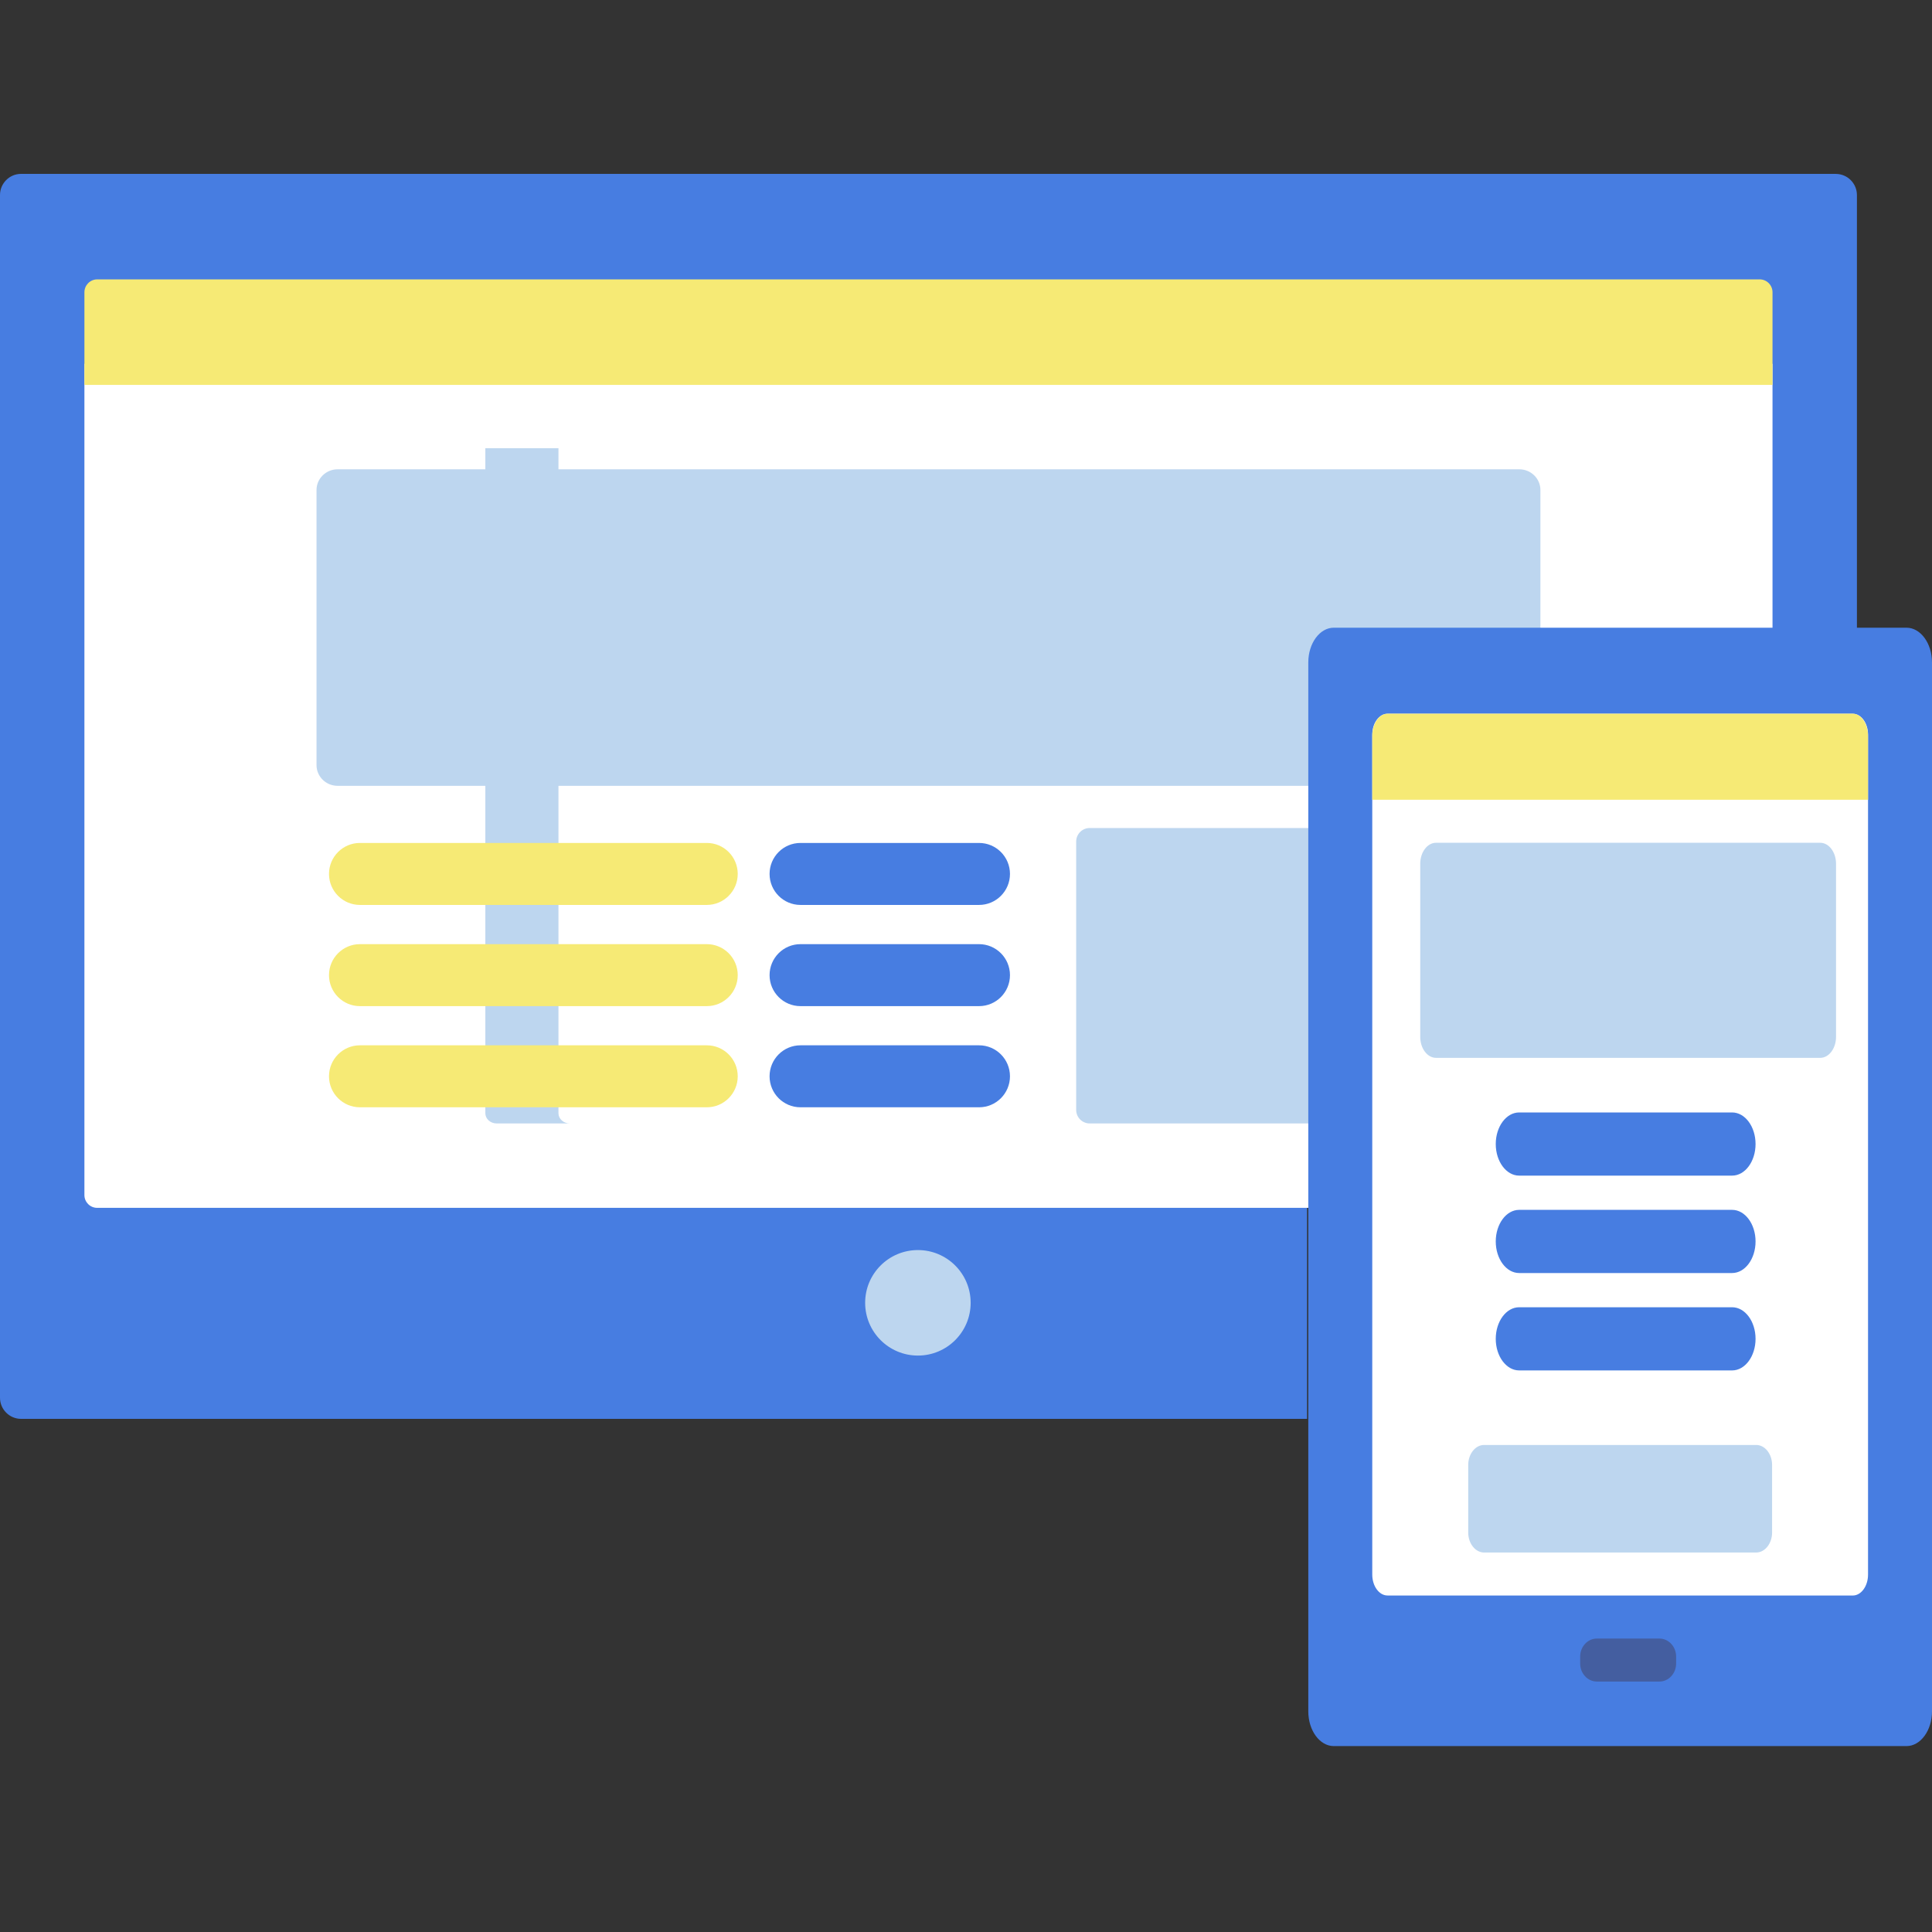 <svg width="100" height="100" viewBox="0 0 100 100" fill="none" xmlns="http://www.w3.org/2000/svg">
<rect x="0" y="0" width="100" height="100" fill="#333333" stroke="none"/>
<path d="M95.025 9H1.089C0.489 9 0 9.493 0 10.093V72.347C0 72.949 0.491 73.44 1.089 73.44H67.653V40.69C67.653 39.862 68.323 39.189 69.147 39.189H96.114V10.096C96.114 9.493 95.623 9.002 95.025 9.002V9Z" fill="#477DE1"/>
<path d="M4.369 61.858C4.369 62.221 4.666 62.518 5.028 62.518H67.84V39.914C67.84 39.081 68.517 38.404 69.349 38.404H91.745V18.83H4.369V61.861V61.858Z" fill="white"/>
<path d="M28.906 57.62V23.199H25.121V57.621C25.121 57.911 25.384 58.149 25.704 58.149H29.489C29.169 58.149 28.906 57.911 28.906 57.621V57.62Z" fill="#BDD6EF"/>
<path d="M47.511 70.164C49.019 70.164 50.241 68.941 50.241 67.433C50.241 65.925 49.019 64.703 47.511 64.703C46.003 64.703 44.78 65.925 44.78 67.433C44.78 68.941 46.003 70.164 47.511 70.164Z" fill="#BDD6EF"/>
<path d="M68.809 42.858H56.4C56.016 42.858 55.703 43.173 55.703 43.557V57.45C55.703 57.835 56.016 58.149 56.4 58.149H68.809V42.858Z" fill="#BDD6EF"/>
<path d="M69.575 39.358H79.731V25.361C79.731 24.773 79.241 24.291 78.642 24.291H17.473C16.873 24.291 16.383 24.773 16.383 25.361V39.604C16.383 40.193 16.873 40.674 17.473 40.674H68.063C68.155 39.933 68.797 39.36 69.575 39.36V39.358Z" fill="#BDD6EF"/>
<path d="M91.086 14.461H5.028C4.666 14.461 4.369 14.762 4.369 15.129V19.922H91.745V15.129C91.745 14.762 91.448 14.461 91.086 14.461Z" fill="#F6EA75"/>
<path d="M36.585 46.839H18.629C17.746 46.839 17.029 46.12 17.029 45.235C17.029 44.349 17.746 43.631 18.629 43.631H36.585C37.468 43.631 38.185 44.349 38.185 45.235C38.185 46.12 37.468 46.839 36.585 46.839Z" fill="#F6EA75"/>
<path d="M36.585 52.077H18.63C17.746 52.077 17.029 51.359 17.029 50.473C17.029 49.588 17.746 48.869 18.63 48.869H36.585C37.468 48.869 38.185 49.588 38.185 50.473C38.185 51.359 37.468 52.077 36.585 52.077Z" fill="#F6EA75"/>
<path d="M36.585 57.313H18.63C17.746 57.313 17.029 56.595 17.029 55.709C17.029 54.824 17.746 54.105 18.63 54.105H36.585C37.468 54.105 38.185 54.824 38.185 55.709C38.185 56.595 37.468 57.313 36.585 57.313Z" fill="#F6EA75"/>
<path d="M50.676 46.839H41.432C40.549 46.839 39.833 46.12 39.833 45.235C39.833 44.349 40.549 43.631 41.432 43.631H50.676C51.559 43.631 52.276 44.349 52.276 45.235C52.276 46.12 51.559 46.839 50.676 46.839Z" fill="#477DE1"/>
<path d="M50.676 52.077H41.432C40.549 52.077 39.833 51.359 39.833 50.473C39.833 49.588 40.549 48.869 41.432 48.869H50.676C51.559 48.869 52.276 49.588 52.276 50.473C52.276 51.359 51.559 52.077 50.676 52.077Z" fill="#477DE1"/>
<path d="M50.676 57.313H41.432C40.549 57.313 39.833 56.595 39.833 55.709C39.833 54.824 40.549 54.105 41.432 54.105H50.676C51.559 54.105 52.276 54.824 52.276 55.709C52.276 56.595 51.559 57.313 50.676 57.313Z" fill="#477DE1"/>
<path d="M98.683 32.49C99.407 32.49 100 33.298 100 34.286V88.58C100 89.568 99.407 90.377 98.683 90.377H69.034C68.309 90.377 67.717 89.568 67.717 88.58V34.286C67.717 33.298 68.309 32.49 69.034 32.49H98.683Z" fill="#477DE1"/>
<path d="M71.816 82.582C71.382 82.582 71.028 82.095 71.028 81.5V38.024C71.028 37.429 71.382 36.942 71.816 36.942H95.9C96.334 36.942 96.689 37.429 96.689 38.024V81.502C96.689 82.097 96.334 82.584 95.9 82.584H71.816V82.582Z" fill="white"/>
<path d="M82.654 87.037C82.178 87.037 81.789 86.618 81.789 86.105V85.742C81.789 85.23 82.178 84.811 82.654 84.811H85.891C86.367 84.811 86.756 85.23 86.756 85.742V86.105C86.756 86.618 86.367 87.037 85.891 87.037H82.654Z" fill="#445EA0"/>
<path d="M96.689 41.395V38.097C96.689 37.462 96.334 36.942 95.9 36.942H71.816C71.382 36.942 71.028 37.462 71.028 38.097V41.395H96.689Z" fill="#F6EA75"/>
<path d="M89.654 60.85H78.632C77.963 60.85 77.42 60.118 77.42 59.215C77.42 58.312 77.963 57.58 78.632 57.58H89.654C90.323 57.58 90.867 58.312 90.867 59.215C90.867 60.118 90.323 60.85 89.654 60.85Z" fill="#477DE1"/>
<path d="M89.654 65.892H78.632C77.963 65.892 77.42 65.16 77.42 64.257C77.42 63.355 77.963 62.622 78.632 62.622H89.654C90.323 62.622 90.867 63.355 90.867 64.257C90.867 65.16 90.323 65.892 89.654 65.892Z" fill="#477DE1"/>
<path d="M89.654 70.933H78.632C77.963 70.933 77.42 70.2 77.42 69.298C77.42 68.395 77.963 67.663 78.632 67.663H89.654C90.323 67.663 90.867 68.395 90.867 69.298C90.867 70.2 90.323 70.933 89.654 70.933Z" fill="#477DE1"/>
<path d="M95.033 53.667C95.033 54.265 94.665 54.754 94.216 54.754H74.329C73.879 54.754 73.511 54.265 73.511 53.667V44.708C73.511 44.11 73.879 43.622 74.329 43.622H94.216C94.665 43.622 95.033 44.11 95.033 44.708V53.667Z" fill="#BDD6EF"/>
<path d="M91.723 79.323C91.723 79.892 91.353 80.358 90.9 80.358H76.817C76.365 80.358 75.995 79.892 75.995 79.323V75.826C75.995 75.257 76.365 74.791 76.817 74.791H90.9C91.353 74.791 91.723 75.257 91.723 75.826V79.323Z" fill="#BDD6EF"/>
</svg>
